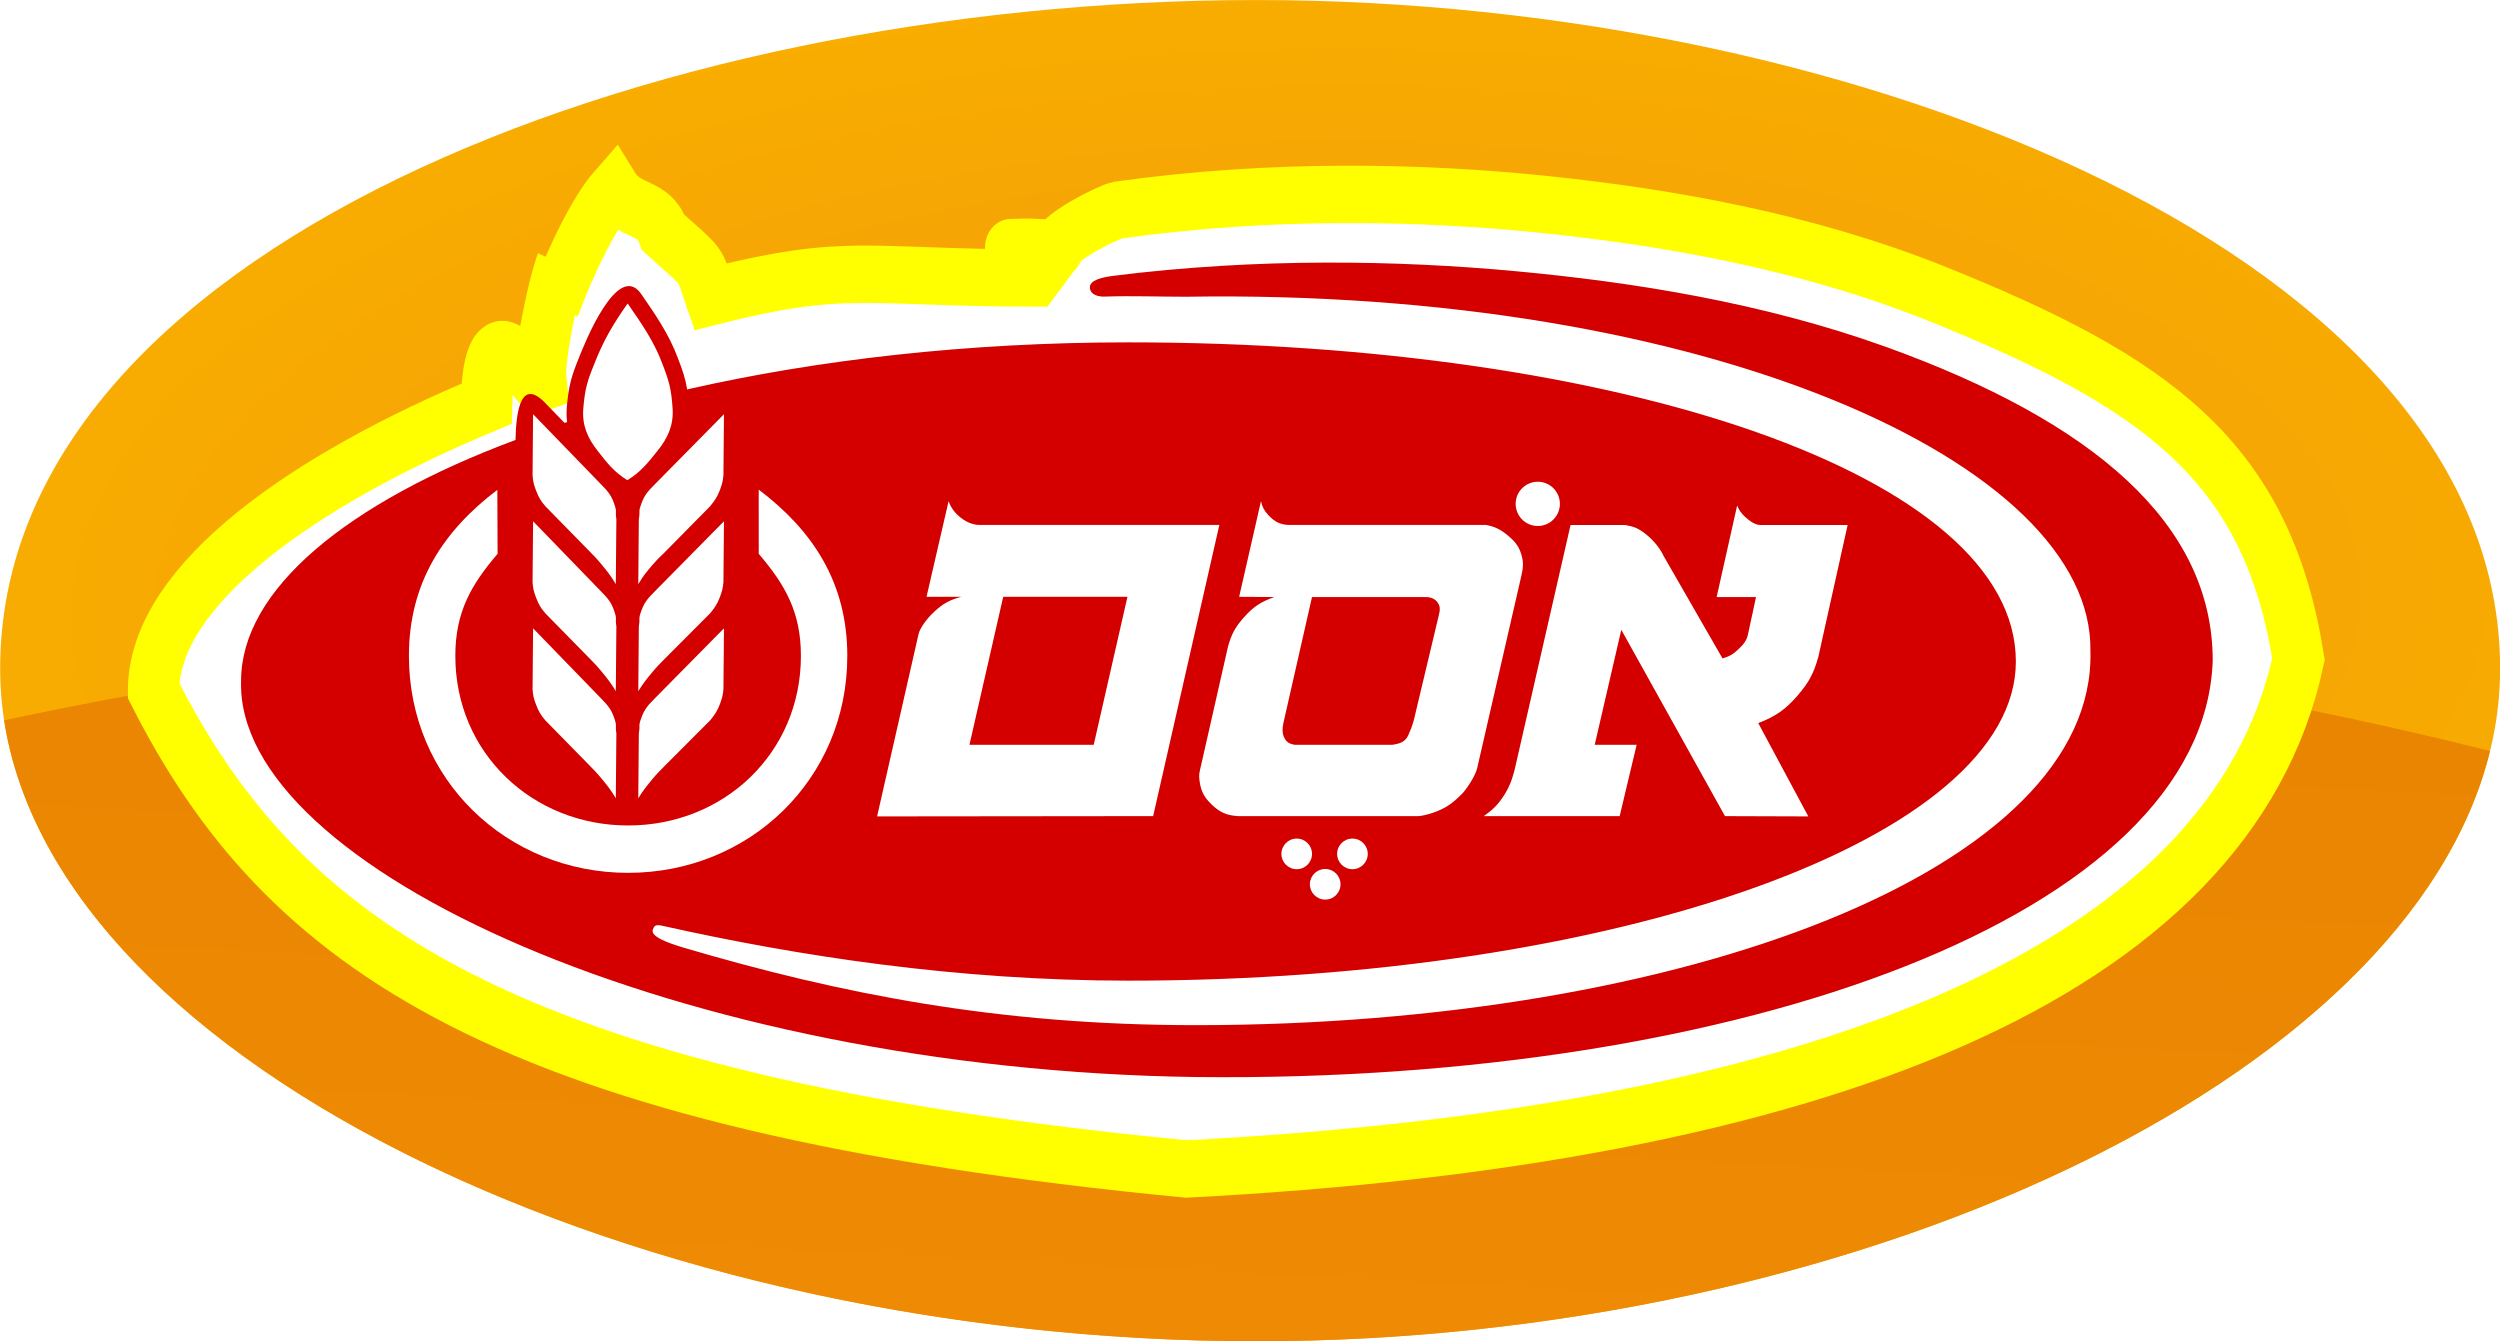 <svg xmlns:dc="http://purl.org/dc/elements/1.1/" xmlns:cc="http://creativecommons.org/ns#" xmlns:rdf="http://www.w3.org/1999/02/22-rdf-syntax-ns#" xmlns:svg="http://www.w3.org/2000/svg" xmlns="http://www.w3.org/2000/svg" xmlns:xlink="http://www.w3.org/1999/xlink" xmlns:sodipodi="http://sodipodi.sourceforge.net/DTD/sodipodi-0.dtd" xmlns:inkscape="http://www.inkscape.org/namespaces/inkscape" id="Layer_1" x="0px" y="0px" width="1862.493" height="999.216" viewBox="0 0 1862.493 999.216" xml:space="preserve" inkscape:version="0.92.3 (2405546, 2018-03-11)" sodipodi:docname="20190907090742!Osem_Logo.svg"><defs id="defs41">
	
	
	
	
	
	
	
	
	
	
	
	
	
	
	
	
	
<radialGradient inkscape:collect="always" xlink:href="#linearGradient2086" id="radialGradient2088" cx="-280.548" cy="-23.907" fx="-280.548" fy="-23.907" r="43.179" gradientTransform="matrix(-0.006,-0.486,1.11,-0.014,-263.668,-167.463)" gradientUnits="userSpaceOnUse"></radialGradient><linearGradient inkscape:collect="always" id="linearGradient2086"><stop style="stop-color:#f3970b;stop-opacity:1" offset="0" id="stop2082"></stop><stop style="stop-color:#f8ad00;stop-opacity:1" offset="1" id="stop2084"></stop></linearGradient><linearGradient inkscape:collect="always" xlink:href="#linearGradient2094" id="linearGradient2106" x1="-290.72" y1="-5.732" x2="-288.853" y2="-42.433" gradientUnits="userSpaceOnUse"></linearGradient><linearGradient inkscape:collect="always" id="linearGradient2094"><stop style="stop-color:#ef8a04;stop-opacity:1" offset="0" id="stop2090"></stop><stop style="stop-color:#e78200;stop-opacity:1" offset="1" id="stop2092"></stop></linearGradient><filter inkscape:collect="always" style="color-interpolation-filters:sRGB" id="filter2064" x="-0.051" width="1.103" y="-0.124" height="1.249"><feGaussianBlur inkscape:collect="always" stdDeviation="1.483" id="feGaussianBlur2066"></feGaussianBlur></filter></defs>

<g id="g80"><g transform="matrix(21.567,0,0,21.912,7206.082,1124.813)" id="g2100"><path style="fill:url(#radialGradient2088);fill-opacity:1;stroke-width:1.572" d="m -334.12,-28.601 c 0,12.591 21.061,22.869 43.399,22.869 v 0 c 22.085,0 42.958,-10.278 42.958,-22.869 v 0 c 0,-13.902 -22.096,-22.731 -42.958,-22.731 v 0 c -21.231,0 -43.399,8.62 -43.399,22.731" id="path2070" inkscape:connector-curvature="0"></path><path style="fill:url(#linearGradient2106);fill-opacity:1;stroke-width:2.027" d="m -292.911,-30.815 c -14.277,0 -28.806,1.392 -41.072,3.972 1.844,11.776 21.973,21.112 43.262,21.112 20.422,0 39.804,-8.789 42.608,-20.068 -12.973,-3.229 -29.095,-5.016 -44.799,-5.016 z" id="path2076" inkscape:connector-curvature="0"></path></g><path d="m -390.162,84.884 c 0.181,-0.468 1.096,-2.552 2.006,-3.475 0.487,0.705 1.327,0.473 1.628,1.283 1.399,1.131 1.159,0.832 1.574,1.913 4.571,-1.042 5.143,-0.559 10.792,-0.559 l 0.739,-0.892 c -0.955,0 -0.611,-0.045 -1.546,-0.014 -0.212,0.015 1.571,0.27 1.546,0.014 -0.029,-0.289 1.677,-1.08 2.008,-1.13 5.112,-0.647 10.094,-0.548 14.183,-0.167 4.077,0.379 8.656,1.091 13.022,2.658 7.278,2.625 10.974,4.958 12.022,10.882 -2.23,9.38 -16.14,14.232 -36.955,15.192 -22.79,-1.966 -30.084,-6.739 -34.322,-14.249 0,-3.191 5.118,-6.33 11.064,-8.548 0.022,-1.037 0.196,-2.176 1.035,-1.31 l 0.688,0.711 0.09,-0.029 c -0.019,-0.161 -0.024,-0.326 -0.01,-0.506 0.067,-0.777 0.419,-2.347 0.697,-3.027" style="fill:#ffffff;fill-opacity:1;fill-rule:nonzero;stroke:#ffff00;stroke-width:1.708;filter:url(#filter2064)" id="path2068" inkscape:connector-curvature="0" sodipodi:nodetypes="cccccccccccccccccccc" transform="matrix(22.419,0,0,25.008,9159.692,-1894.721)"></path><g transform="translate(-137.54,83.646)" id="g144"><path inkscape:connector-curvature="0" id="path238" style="fill:#d40000;fill-opacity:1;fill-rule:nonzero;stroke:none;stroke-width:12.31" d="m 569.002,182.498 c 3.865,-9.909 28.805,-72.296 46.261,-47.061 10.316,14.932 20.631,29.925 27.033,47.048 3.804,9.725 5.884,15.954 7.189,23.98 96.83,-22.072 209.084,-35.059 328.761,-35.059 365.112,0 661.104,98.812 661.104,237.778 0,131.322 -295.992,237.754 -661.104,237.754 -127.814,0 -246.248,-18.342 -347.398,-40.918 -5.392,-1.305 -6.044,0.579 -6.881,2.671 -2.24,5.416 11.14,10.119 23.044,13.726 116.083,34.197 233.802,57.672 381.238,57.672 363.278,0 671.087,-116.538 666.644,-278.77 2.228,-139.988 -287.154,-270.129 -673.759,-263.9 -20.201,0 -40.216,-0.788 -59.962,-0.135 -4.481,0.332 -11.153,-0.911 -11.67,-6.364 -0.603,-6.069 9.639,-7.952 16.618,-8.974 108.327,-13.738 213.86,-11.633 300.473,-3.57 86.354,8.038 183.332,23.118 275.853,56.355 154.182,55.604 243.564,131.507 243.564,233.815 -6.524,188.736 -351.128,314.74 -756.961,310.198 -384.759,-5.146 -716.437,-156.028 -711.907,-295.204 0,-67.606 78.463,-132.442 204.443,-179.429 0.443,-21.961 4.161,-46.101 21.949,-27.747 l 14.587,15.067 1.908,-0.628 c -0.431,-3.385 -0.529,-6.955 -0.259,-10.722 1.416,-16.458 3.361,-23.204 9.232,-37.582"></path><path inkscape:connector-curvature="0" id="path242" style="fill:#ffffff;fill-opacity:1;fill-rule:nonzero;stroke:none;stroke-width:12.31" d="m 1266.706,291.73 c 0,-9.097 7.386,-16.483 16.483,-16.483 9.085,0 16.471,7.386 16.471,16.483 0,9.097 -7.386,16.483 -16.471,16.483 -9.097,0 -16.483,-7.386 -16.483,-16.483"></path><path inkscape:connector-curvature="0" id="path246" style="fill:#ffffff;fill-opacity:1;fill-rule:nonzero;stroke:none;stroke-width:12.31" d="m 1133.691,552.496 c 0,-6.303 5.109,-11.411 11.411,-11.411 6.303,0 11.411,5.109 11.411,11.411 0,6.303 -5.109,11.411 -11.411,11.411 -6.303,0 -11.411,-5.109 -11.411,-11.411"></path><path inkscape:connector-curvature="0" id="path250" style="fill:#ffffff;fill-opacity:1;fill-rule:nonzero;stroke:none;stroke-width:12.31" d="m 1113.396,575.141 c 0,-6.278 5.121,-11.411 11.424,-11.411 6.303,0 11.399,5.133 11.399,11.411 0,6.327 -5.096,11.411 -11.399,11.411 -6.303,0 -11.424,-5.084 -11.424,-11.411"></path><path inkscape:connector-curvature="0" id="path254" style="fill:#ffffff;fill-opacity:1;fill-rule:nonzero;stroke:none;stroke-width:12.31" d="m 1092.195,552.496 c 0,-6.303 5.096,-11.411 11.399,-11.411 6.303,0 11.387,5.109 11.387,11.411 0,6.303 -5.084,11.411 -11.387,11.411 -6.303,0 -11.399,-5.109 -11.399,-11.411"></path><path inkscape:connector-curvature="0" id="path258" style="fill:#ffffff;fill-opacity:1;fill-rule:nonzero;stroke:none;stroke-width:12.31" d="m 1431.703,292.976 c 1.576,3.668 2.942,5.65 5.835,8.383 3.607,3.41 7.94,6.093 11.19,6.093 h 65.304 l -21.801,98.085 c -3.398,12.347 -7.091,19.277 -15.474,28.965 -9.171,10.525 -16.286,15.535 -29.322,20.558 l 37.287,69.514 -62.067,-0.209 -77.257,-138.819 -19.807,85.689 h 31.243 l -12.655,53.13 h -101.311 c 7.509,-5.207 11.337,-9.245 16.126,-17.049 4.444,-7.263 6.303,-14.698 7.62,-20.459 l 40.992,-179.405 h 40.561 c 6.475,1.354 8.937,1.723 15.547,6.869 3.028,2.29 9.86,8.752 13.184,16.188 l 43.91,76.371 c 5.133,-1.49 8.026,-3.151 11.867,-6.869 3.742,-3.594 6.056,-6.155 7.14,-11.239 l 5.958,-27.611 h -29.334 z"></path><path inkscape:connector-curvature="0" id="path262" style="fill:#ffffff;fill-opacity:1;fill-rule:nonzero;stroke:none;stroke-width:12.31" d="m 844.232,289.744 c 1.957,5.429 5.059,9.085 8.654,12.002 3.139,2.548 8.432,5.699 14.501,5.699 h 178.555 l -49.313,216.913 -205.662,0.222 30.886,-135.803 c 0.972,-4.296 5.896,-11.399 11.818,-16.815 6.561,-6.02 11.424,-8.678 20.028,-10.993 h -25.9 z m 15.547,181.497 h 92.571 l 25.137,-110.272 h -92.558 z"></path><path inkscape:connector-curvature="0" id="path266" style="fill:#ffffff;fill-opacity:1;fill-rule:nonzero;stroke:none;stroke-width:12.31" d="m 1093.783,454.477 c -0.936,4.124 -1.12,7.669 0.246,10.833 1.773,4.087 4.124,5.096 7.878,5.921 h 72.85 c 7.078,-0.936 10.131,-3.028 12.076,-7.423 3.681,-8.174 4.099,-11.35 5.872,-18.846 l 16.618,-69.711 c 1.182,-4.567 1.44,-7.447 -1.256,-10.66 -2.327,-2.807 -5.687,-3.434 -8.716,-3.434 h -84.372 z m -16.828,-164.731 c 1.01,4.419 2.351,6.943 5.416,10.279 4.69,5.109 9.208,7.423 16.138,7.423 h 146.23 c 6.512,1.329 10.229,3.077 15.4,7.238 5.626,4.567 8.875,8.1 10.894,15.055 1.723,5.921 1.231,9.799 -0.136,15.806 l -32.867,143.127 c -1.342,5.86 -8.088,15.917 -11.522,19.327 -6.931,6.869 -11.744,10.439 -20.951,13.713 -4.308,1.526 -9.38,2.647 -11.448,2.647 h -134.055 c -8.494,-0.431 -13.861,-2.819 -19.942,-8.74 -5.269,-5.158 -7.768,-9.466 -8.789,-16.754 -0.443,-3.164 -0.628,-5.096 0.074,-8.198 l 21.001,-92.558 c 2.523,-9.196 5.306,-14.366 11.584,-21.518 7.152,-8.112 12.79,-11.904 23.007,-15.437 l -26.282,-0.185 z"></path><path inkscape:connector-curvature="0" id="path270" style="fill:#ffffff;fill-opacity:1;fill-rule:nonzero;stroke:none;stroke-width:12.31" d="m 605.135,142.445 c -10.993,15.498 -18.317,28.276 -24.644,44.525 -5.552,13.553 -7.152,18.97 -8.432,34.074 -0.886,12.384 3.287,21.69 10.562,30.972 7.275,9.294 12.261,15.88 22.269,22.072 10.119,-6.192 15.215,-12.778 22.65,-22.072 7.447,-9.282 11.793,-18.588 11.116,-30.972 -1.022,-15.104 -2.536,-20.521 -7.829,-34.074 -6.056,-16.249 -14.993,-29.027 -25.691,-44.525"></path><path inkscape:connector-curvature="0" id="path274" style="fill:#ffffff;fill-opacity:1;fill-rule:nonzero;stroke:none;stroke-width:12.31" d="m 676.89,384.448 -0.394,45.313 c -0.394,4.641 -1.133,7.275 -2.807,11.608 -1.933,4.949 -3.718,7.509 -7.078,11.633 l -33.988,34.049 c -3.619,3.681 -5.699,5.712 -8.999,9.676 -4.419,5.355 -6.93,8.42 -10.574,14.341 l 0.419,-48.39 c 1.219,-6.967 -0.726,-4.665 2.056,-12.027 1.97,-5.416 4.333,-8.506 9.786,-13.947 z"></path><path inkscape:connector-curvature="0" id="path278" style="fill:#ffffff;fill-opacity:1;fill-rule:nonzero;stroke:none;stroke-width:12.31" d="m 676.89,304.687 -0.394,45.313 c -0.394,4.629 -1.133,7.263 -2.807,11.621 -1.92,4.936 -3.73,7.497 -7.078,11.608 l -33.988,34.062 c -3.619,3.681 -5.699,5.712 -8.999,9.688 -4.432,5.343 -6.93,8.408 -10.574,14.316 l 0.419,-48.39 c 1.219,-6.955 -0.726,-4.653 2.056,-12.002 1.97,-5.416 4.333,-8.518 9.786,-13.923 z"></path><path inkscape:connector-curvature="0" id="path282" style="fill:#ffffff;fill-opacity:1;fill-rule:nonzero;stroke:none;stroke-width:12.31" d="m 676.89,224.935 -0.394,45.3 c -0.394,4.641 -1.12,7.263 -2.807,11.621 -1.933,4.924 -3.718,7.509 -7.078,11.608 l -33.988,34.468 c -3.693,3.422 -5.699,5.478 -8.999,9.282 -4.53,5.244 -7.004,8.371 -10.574,14.329 l 0.419,-48.403 c 1.219,-6.955 -0.726,-4.641 2.056,-12.002 1.97,-5.416 4.333,-8.518 9.786,-13.923 z"></path><path inkscape:connector-curvature="0" id="path286" style="fill:#ffffff;fill-opacity:1;fill-rule:nonzero;stroke:none;stroke-width:12.31" d="m 534.69,384.448 -0.394,45.313 c 0.259,4.641 0.96,7.275 2.622,11.608 1.859,4.912 3.434,7.62 6.857,11.633 l 33.384,34.049 c 3.631,3.619 5.589,5.749 8.826,9.676 4.382,5.33 6.807,8.42 10.328,14.341 l 0.419,-48.39 c -1.083,-6.967 0.825,-4.665 -1.822,-12.027 -1.896,-5.416 -4.185,-8.506 -9.565,-13.947 z"></path><path inkscape:connector-curvature="0" id="path290" style="fill:#ffffff;fill-opacity:1;fill-rule:nonzero;stroke:none;stroke-width:12.31" d="m 534.69,304.687 -0.394,45.313 c 0.259,4.629 0.96,7.263 2.622,11.621 1.846,4.912 3.422,7.62 6.857,11.608 l 33.384,34.062 c 3.631,3.607 5.589,5.736 8.826,9.688 4.382,5.318 6.795,8.395 10.328,14.316 l 0.419,-48.39 c -1.083,-6.955 0.825,-4.653 -1.822,-12.002 -1.896,-5.416 -4.185,-8.518 -9.565,-13.923 z"></path><path inkscape:connector-curvature="0" id="path294" style="fill:#ffffff;fill-opacity:1;fill-rule:nonzero;stroke:none;stroke-width:12.31" d="m 534.69,224.935 -0.394,45.3 c 0.271,4.641 0.96,7.275 2.622,11.621 1.859,4.912 3.422,7.62 6.857,11.608 l 33.384,34.062 c 3.631,3.607 5.589,5.749 8.826,9.688 4.382,5.318 6.807,8.408 10.328,14.329 l 0.419,-48.403 c -1.083,-6.955 0.825,-4.641 -1.822,-12.002 -1.896,-5.416 -4.185,-8.518 -9.565,-13.923 z"></path><path inkscape:connector-curvature="0" id="path298" style="fill:#ffffff;fill-opacity:1;fill-rule:nonzero;stroke:none;stroke-width:12.31" d="m 702.775,281.113 c 40.093,30.356 66.006,69.059 66.006,123.912 0,92.004 -73.109,161.592 -163.279,161.592 -90.207,0 -163.316,-69.588 -163.316,-161.592 0,-54.755 25.9,-93.395 65.87,-123.739 l 0.185,47.652 c -19.61,23.032 -31.476,43.183 -31.476,76.088 0,72.518 57.623,126.312 128.737,126.312 71.09,0 128.712,-53.794 128.712,-126.312 0,-32.904 -11.818,-53.043 -31.415,-76.088 z"></path></g></g></svg>
